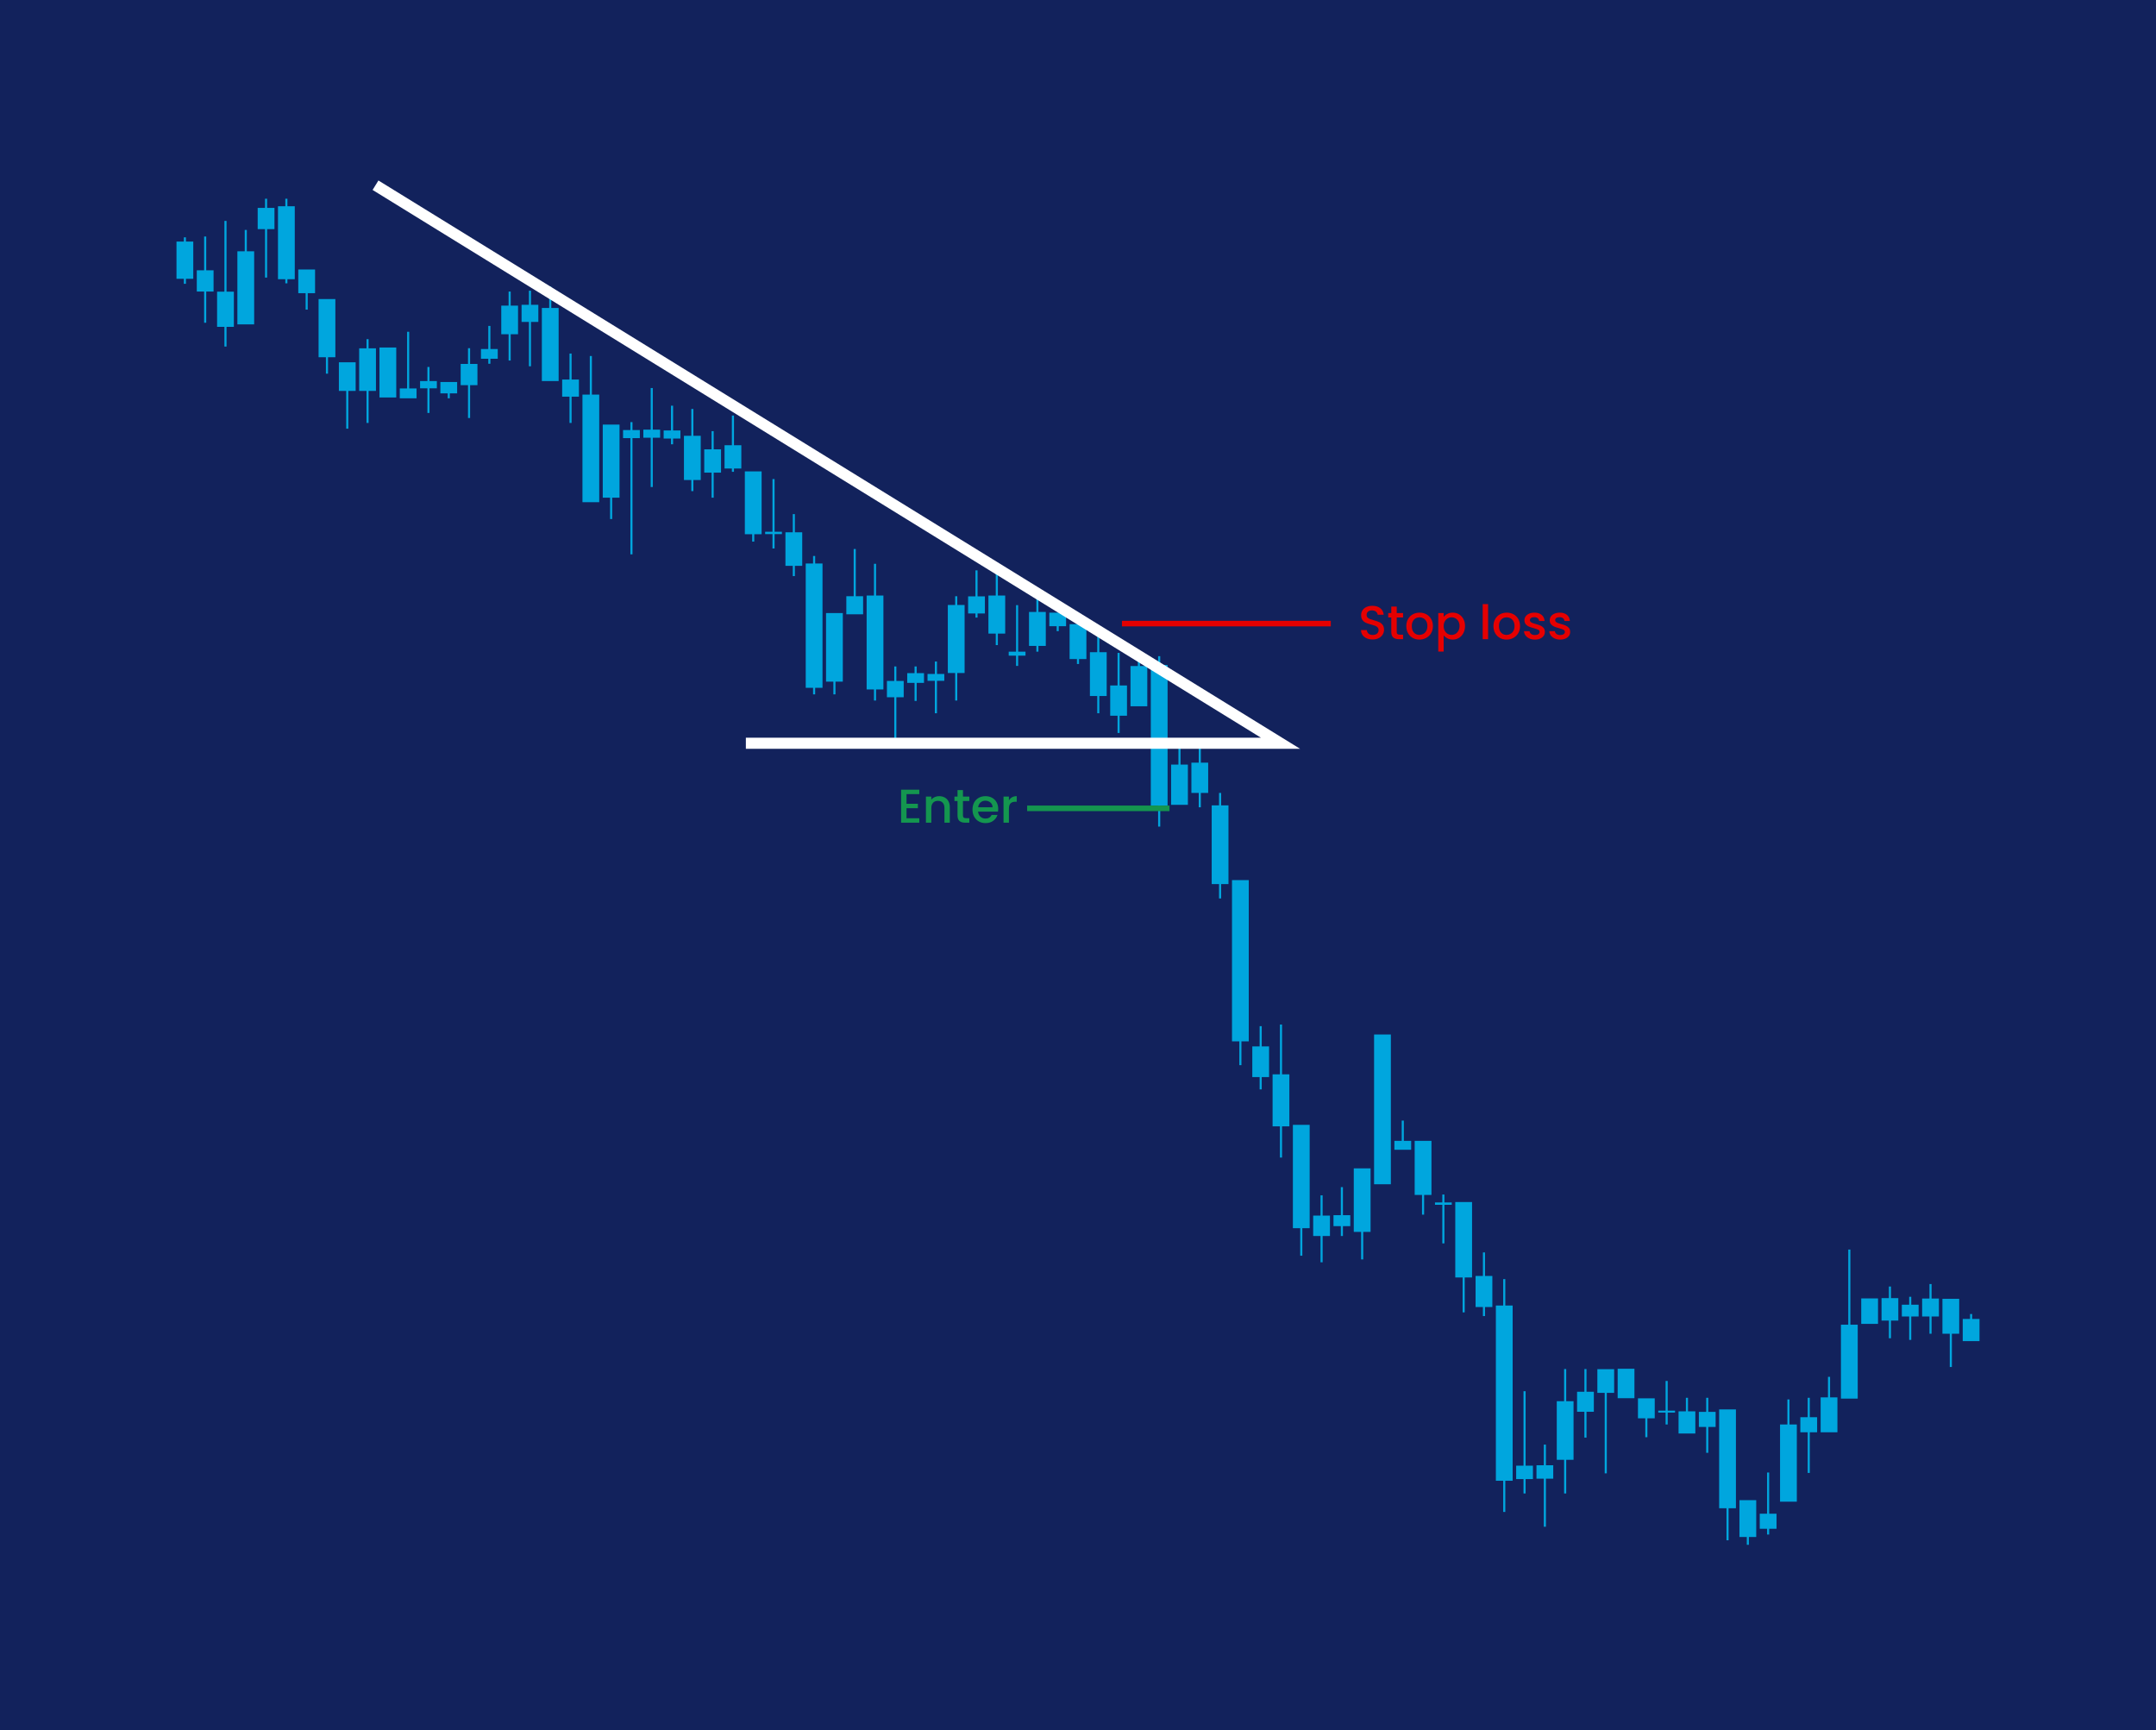 <?xml version="1.0" encoding="utf-8"?>
<!-- Generator: Adobe Illustrator 27.0.0, SVG Export Plug-In . SVG Version: 6.00 Build 0)  -->
<svg version="1.1" id="Tweezer_Bottom" xmlns="http://www.w3.org/2000/svg" xmlns:xlink="http://www.w3.org/1999/xlink" x="0px"
	 y="0px" viewBox="0 0 582 467" style="enable-background:new 0 0 582 467;" xml:space="preserve">
<style type="text/css">
	.st0{fill:#12225C;}
	.st1{fill:#00A6DE;}
	.st2{fill:none;}
	.st3{fill:#E50000;}
	.st4{fill:none;stroke:#E50000;stroke-width:1.5;stroke-miterlimit:10;}
	.st5{fill:#14964F;}
	.st6{fill:none;stroke:#14964F;stroke-width:1.5;stroke-miterlimit:10;}
	.st7{fill:none;stroke:#FFFFFF;stroke-width:3;stroke-miterlimit:10;}
</style>
<rect class="st0" width="582" height="467"/>
<g>
	<g>
		<polygon class="st1" points="52.173,65.208 50.191,65.208 50.191,64.066 49.625,64.066 49.625,65.208 47.643,65.208 
			47.643,75.259 49.625,75.259 49.625,76.61 50.191,76.61 50.191,75.259 52.173,75.259 		"/>
		<polygon class="st1" points="134.363,94.216 132.381,94.216 132.381,87.975 131.815,87.975 131.815,94.216 129.833,94.216 
			129.833,96.842 131.815,96.842 131.815,98.194 132.381,98.194 132.381,96.842 134.363,96.842 		"/>
		<polygon class="st1" points="57.652,72.967 55.67,72.967 55.67,63.844 55.104,63.844 55.104,72.967 53.122,72.967 53.122,78.697 
			55.104,78.697 55.104,87.122 55.67,87.122 55.67,78.697 57.652,78.697 		"/>
		<polygon class="st1" points="74.09,56.119 72.108,56.119 72.108,53.646 71.542,53.646 71.542,56.119 69.56,56.119 69.56,61.849 
			71.542,61.849 71.542,74.929 72.108,74.929 72.108,61.849 74.09,61.849 		"/>
		<polygon class="st1" points="128.884,98.24 126.902,98.24 126.902,93.994 126.336,93.994 126.336,98.24 124.354,98.24 
			124.354,103.971 126.336,103.971 126.336,112.838 126.902,112.838 126.902,103.971 128.884,103.971 		"/>
		<polygon class="st1" points="139.842,82.5 137.861,82.5 137.861,78.697 137.295,78.697 137.295,82.5 135.313,82.5 135.313,90.226 
			137.295,90.226 137.295,97.32 137.861,97.32 137.861,90.226 139.842,90.226 		"/>
		<polygon class="st1" points="189.157,117.639 187.175,117.639 187.175,110.4 186.609,110.4 186.609,117.639 184.627,117.639 
			184.627,129.576 186.609,129.576 186.609,132.569 187.175,132.569 187.175,129.576 189.157,129.576 		"/>
		<polygon class="st1" points="194.636,121.297 192.654,121.297 192.654,116.385 192.088,116.385 192.088,121.297 190.107,121.297 
			190.107,127.581 192.088,127.581 192.088,134.343 192.654,134.343 192.654,127.581 194.636,127.581 		"/>
		<polygon class="st1" points="216.554,143.688 214.572,143.688 214.572,138.777 214.006,138.777 214.006,143.688 212.024,143.688 
			212.024,152.743 214.006,152.743 214.006,155.514 214.572,155.514 214.572,152.743 216.554,152.743 		"/>
		<polygon class="st1" points="260.389,163.308 258.407,163.308 258.407,160.946 257.841,160.946 257.841,163.308 255.859,163.308 
			255.859,181.674 257.841,181.674 257.841,189.101 258.407,189.101 258.407,181.674 260.389,181.674 		"/>
		<polygon class="st1" points="315.182,179.491 313.201,179.491 313.201,177.13 312.634,177.13 312.634,179.491 310.653,179.491 
			310.653,217.478 312.634,217.478 312.634,223.131 313.201,223.131 313.201,217.478 315.182,217.478 		"/>
		<polygon class="st1" points="337.1,237.575 332.57,237.575 332.57,281.104 334.552,281.104 334.552,287.533 335.118,287.533 
			335.118,281.104 337.1,281.104 		"/>
		<rect x="370.926" y="279.254" class="st1" width="4.53" height="40.425"/>
		<polygon class="st1" points="243.95,183.814 241.969,183.814 241.969,179.901 241.403,179.901 241.403,183.814 239.421,183.814 
			239.421,188.214 241.403,188.214 241.403,199.521 241.969,199.521 241.969,188.214 243.95,188.214 		"/>
		<polygon class="st1" points="249.43,181.708 247.448,181.708 247.448,179.901 246.882,179.901 246.882,181.708 244.9,181.708 
			244.9,184.335 246.882,184.335 246.882,189.212 247.448,189.212 247.448,184.335 249.43,184.335 		"/>
		<polygon class="st1" points="265.868,160.98 263.886,160.98 263.886,153.963 263.32,153.963 263.32,160.98 261.338,160.98 
			261.338,165.601 263.32,165.601 263.32,166.71 263.886,166.71 263.886,165.601 265.868,165.601 		"/>
		<polygon class="st1" points="276.827,175.91 274.845,175.91 274.845,163.351 274.279,163.351 274.279,175.91 272.297,175.91 
			272.297,176.985 274.279,176.985 274.279,179.756 274.845,179.756 274.845,176.985 276.827,176.985 		"/>
		<polygon class="st1" points="271.347,160.758 269.366,160.758 269.366,152.965 268.799,152.965 268.799,160.758 266.818,160.758 
			266.818,171.033 268.799,171.033 268.799,174.137 269.366,174.137 269.366,171.033 271.347,171.033 		"/>
		<polygon class="st1" points="282.306,165.192 280.324,165.192 280.324,159.727 279.758,159.727 279.758,165.192 277.776,165.192 
			277.776,174.358 279.758,174.358 279.758,175.91 280.324,175.91 280.324,174.358 282.306,174.358 		"/>
		<polygon class="st1" points="298.744,176.055 296.762,176.055 296.762,170.59 296.196,170.59 296.196,176.055 294.215,176.055 
			294.215,187.882 296.196,187.882 296.196,192.537 296.762,192.537 296.762,187.882 298.744,187.882 		"/>
		<polygon class="st1" points="304.224,185.034 302.242,185.034 302.242,176.243 301.676,176.243 301.676,185.034 299.694,185.034 
			299.694,193.202 301.676,193.202 301.676,197.858 302.242,197.858 302.242,193.202 304.224,193.202 		"/>
		<polygon class="st1" points="326.141,205.873 324.159,205.873 324.159,200.075 323.593,200.075 323.593,205.873 321.611,205.873 
			321.611,214.042 323.593,214.042 323.593,217.921 324.159,217.921 324.159,214.042 326.141,214.042 		"/>
		<polygon class="st1" points="331.62,217.401 329.639,217.401 329.639,214.042 329.072,214.042 329.072,217.401 327.091,217.401 
			327.091,238.65 329.072,238.65 329.072,242.529 329.639,242.529 329.639,238.65 331.62,238.65 		"/>
		<polygon class="st1" points="359.017,328.137 357.036,328.137 357.036,322.672 356.469,322.672 356.469,328.137 354.488,328.137 
			354.488,333.646 356.469,333.646 356.469,340.74 357.036,340.74 357.036,333.646 359.017,333.646 		"/>
		<polygon class="st1" points="402.852,344.432 400.87,344.432 400.87,338.079 400.304,338.079 400.304,344.432 398.323,344.432 
			398.323,352.822 400.304,352.822 400.304,355.261 400.87,355.261 400.87,352.822 402.852,352.822 		"/>
		<polygon class="st1" points="413.811,395.643 411.829,395.643 411.829,375.546 411.263,375.546 411.263,395.643 409.281,395.643 
			409.281,399.267 411.263,399.267 411.263,403.147 411.829,403.147 411.829,399.267 413.811,399.267 		"/>
		<polygon class="st1" points="419.29,395.532 417.309,395.532 417.309,389.956 416.742,389.956 416.742,395.532 414.761,395.532 
			414.761,399.156 416.742,399.156 416.742,412.125 417.309,412.125 417.309,399.156 419.29,399.156 		"/>
		<polygon class="st1" points="424.77,378.24 422.788,378.24 422.788,369.56 422.222,369.56 422.222,378.24 420.24,378.24 
			420.24,394.057 422.222,394.057 422.222,403.147 422.788,403.147 422.788,394.057 424.77,394.057 		"/>
		<polygon class="st1" points="430.249,375.69 428.267,375.69 428.267,369.56 427.701,369.56 427.701,375.69 425.719,375.69 
			425.719,381.088 427.701,381.088 427.701,388.071 428.267,388.071 428.267,381.088 430.249,381.088 		"/>
		<polygon class="st1" points="463.125,381.122 461.144,381.122 461.144,377.319 460.577,377.319 460.577,381.122 458.596,381.122 
			458.596,385.189 460.577,385.189 460.577,392.173 461.144,392.173 461.144,385.189 463.125,385.189 		"/>
		<polygon class="st1" points="479.563,408.612 477.582,408.612 477.582,397.493 477.015,397.493 477.015,408.612 475.034,408.612 
			475.034,412.679 477.015,412.679 477.015,414.231 477.582,414.231 477.582,412.679 479.563,412.679 		"/>
		<polygon class="st1" points="490.522,382.563 488.54,382.563 488.54,377.319 487.974,377.319 487.974,382.563 485.992,382.563 
			485.992,386.63 487.974,386.63 487.974,397.604 488.54,397.604 488.54,386.63 490.522,386.63 		"/>
		<polygon class="st1" points="512.44,350.417 510.458,350.417 510.458,347.28 509.892,347.28 509.892,350.417 507.91,350.417 
			507.91,356.48 509.892,356.48 509.892,361.246 510.458,361.246 510.458,356.48 512.44,356.48 		"/>
		<polygon class="st1" points="517.919,352.191 515.937,352.191 515.937,350.051 515.371,350.051 515.371,352.191 513.389,352.191 
			513.389,355.372 515.371,355.372 515.371,361.69 515.937,361.69 515.937,355.372 517.919,355.372 		"/>
		<polygon class="st1" points="523.398,350.528 521.417,350.528 521.417,346.615 520.85,346.615 520.85,350.528 518.869,350.528 
			518.869,355.372 520.85,355.372 520.85,360.027 521.417,360.027 521.417,355.372 523.398,355.372 		"/>
		<polygon class="st1" points="452.167,380.789 450.185,380.789 450.185,372.775 449.619,372.775 449.619,380.789 447.637,380.789 
			447.637,381.31 449.619,381.31 449.619,384.524 450.185,384.524 450.185,381.31 452.167,381.31 		"/>
		<polygon class="st1" points="380.935,307.963 378.953,307.963 378.953,302.498 378.387,302.498 378.387,307.963 376.405,307.963 
			376.405,310.368 380.935,310.368 		"/>
		<polygon class="st1" points="342.579,282.468 340.597,282.468 340.597,277.003 340.031,277.003 340.031,282.468 338.05,282.468 
			338.05,290.748 340.031,290.748 340.031,294.073 340.597,294.073 340.597,290.748 342.579,290.748 		"/>
		<polygon class="st1" points="364.497,328.026 362.515,328.026 362.515,320.455 361.949,320.455 361.949,328.026 359.967,328.026 
			359.967,330.985 361.949,330.985 361.949,333.646 362.515,333.646 362.515,330.985 364.497,330.985 		"/>
		<polygon class="st1" points="391.893,324.59 389.912,324.59 389.912,322.45 389.346,322.45 389.346,324.59 387.364,324.59 
			387.364,325.221 389.346,325.221 389.346,335.641 389.912,335.641 389.912,325.221 391.893,325.221 		"/>
		<polygon class="st1" points="348.059,290.006 346.077,290.006 346.077,276.559 345.511,276.559 345.511,290.006 343.529,290.006 
			343.529,304.049 345.511,304.049 345.511,312.474 346.077,312.474 346.077,304.049 348.059,304.049 		"/>
		<polygon class="st1" points="408.332,352.413 406.35,352.413 406.35,345.284 405.784,345.284 405.784,352.413 403.802,352.413 
			403.802,399.71 405.784,399.71 405.784,408.135 406.35,408.135 406.35,399.71 408.332,399.71 		"/>
		<polygon class="st1" points="353.538,303.64 349.008,303.64 349.008,331.539 350.99,331.539 350.99,338.966 351.556,338.966 
			351.556,331.539 353.538,331.539 		"/>
		<polygon class="st1" points="369.976,315.39 365.446,315.39 365.446,332.537 367.428,332.537 367.428,339.964 367.994,339.964 
			367.994,332.537 369.976,332.537 		"/>
		<polygon class="st1" points="435.728,369.594 431.199,369.594 431.199,375.989 433.181,375.989 433.181,397.715 433.747,397.715 
			433.747,375.989 435.728,375.989 		"/>
		<polygon class="st1" points="468.605,380.457 464.075,380.457 464.075,407.137 466.057,407.137 466.057,415.783 466.623,415.783 
			466.623,407.137 468.605,407.137 		"/>
		<polygon class="st1" points="446.687,377.464 442.158,377.464 442.158,382.859 444.139,382.859 444.139,387.961 444.705,387.961 
			444.705,382.859 446.687,382.859 		"/>
		<polygon class="st1" points="474.084,404.954 469.554,404.954 469.554,414.896 471.536,414.896 471.536,417.003 472.102,417.003 
			472.102,414.896 474.084,414.896 		"/>
		<polygon class="st1" points="453.116,386.963 457.646,386.963 457.646,380.977 455.664,380.977 455.664,377.319 455.098,377.319 
			455.098,380.977 453.116,380.977 		"/>
		<polygon class="st1" points="529.827,362.022 534.357,362.022 534.357,356.037 532.375,356.037 532.375,354.706 531.809,354.706 
			531.809,356.037 529.827,356.037 		"/>
		<polygon class="st1" points="491.472,386.63 496.001,386.63 496.001,377.208 494.02,377.208 494.02,371.666 493.454,371.666 
			493.454,377.208 491.472,377.208 		"/>
		<polygon class="st1" points="528.878,350.605 524.348,350.605 524.348,360.027 526.33,360.027 526.33,369.006 526.896,369.006 
			526.896,360.027 528.878,360.027 		"/>
		<polygon class="st1" points="496.951,377.541 501.481,377.541 501.481,357.589 499.499,357.589 499.499,337.303 498.933,337.303 
			498.933,357.589 496.951,357.589 		"/>
		<rect x="502.431" y="350.494" class="st1" width="4.53" height="6.873"/>
		<polygon class="st1" points="480.513,405.364 485.043,405.364 485.043,384.524 483.061,384.524 483.061,377.763 482.495,377.763 
			482.495,384.524 480.513,384.524 		"/>
		<rect x="436.678" y="369.483" class="st1" width="4.53" height="7.947"/>
		<polygon class="st1" points="386.414,307.963 381.884,307.963 381.884,322.561 383.866,322.561 383.866,327.882 384.432,327.882 
			384.432,322.561 386.414,322.561 		"/>
		<polygon class="st1" points="397.373,324.479 392.843,324.479 392.843,344.841 394.825,344.841 394.825,354.263 395.391,354.263 
			395.391,344.841 397.373,344.841 		"/>
		<polygon class="st1" points="254.909,181.93 252.928,181.93 252.928,178.571 252.361,178.571 252.361,181.93 250.38,181.93 
			250.38,183.78 252.361,183.78 252.361,192.537 252.928,192.537 252.928,183.78 254.909,183.78 		"/>
		<polygon class="st1" points="222.033,152.112 220.051,152.112 220.051,150.083 219.485,150.083 219.485,152.112 217.503,152.112 
			217.503,185.665 219.485,185.665 219.485,187.438 220.051,187.438 220.051,185.665 222.033,185.665 		"/>
		<polygon class="st1" points="238.471,160.758 236.489,160.758 236.489,152.189 235.923,152.189 235.923,160.758 233.942,160.758 
			233.942,186.108 235.923,186.108 235.923,189.101 236.489,189.101 236.489,186.108 238.471,186.108 		"/>
		<polygon class="st1" points="200.116,120.188 198.134,120.188 198.134,112.173 197.568,112.173 197.568,120.188 195.586,120.188 
			195.586,126.472 197.568,126.472 197.568,127.359 198.134,127.359 198.134,126.472 200.116,126.472 		"/>
		<polygon class="st1" points="156.281,102.453 154.299,102.453 154.299,95.435 153.733,95.435 153.733,102.453 151.751,102.453 
			151.751,107.074 153.733,107.074 153.733,114.168 154.299,114.168 154.299,107.074 156.281,107.074 		"/>
		<polygon class="st1" points="172.719,116.087 170.737,116.087 170.737,113.947 170.171,113.947 170.171,116.087 168.189,116.087 
			168.189,118.27 170.171,118.27 170.171,149.64 170.737,149.64 170.737,118.27 172.719,118.27 		"/>
		<polygon class="st1" points="178.198,115.976 176.216,115.976 176.216,104.746 175.65,104.746 175.65,115.976 173.668,115.976 
			173.668,118.159 175.65,118.159 175.65,131.461 176.216,131.461 176.216,118.159 178.198,118.159 		"/>
		<polygon class="st1" points="211.074,143.543 209.093,143.543 209.093,129.321 208.526,129.321 208.526,143.543 206.545,143.543 
			206.545,144.174 208.526,144.174 208.526,148.054 209.093,148.054 209.093,144.174 211.074,144.174 		"/>
		<polygon class="st1" points="183.677,116.198 181.696,116.198 181.696,109.513 181.13,109.513 181.13,116.198 179.148,116.198 
			179.148,118.381 181.13,118.381 181.13,119.933 181.696,119.933 181.696,118.381 183.677,118.381 		"/>
		<polygon class="st1" points="145.322,82.278 143.34,82.278 143.34,78.476 142.774,78.476 142.774,82.278 140.792,82.278 
			140.792,86.9 142.774,86.9 142.774,98.872 143.34,98.872 143.34,86.9 145.322,86.9 		"/>
		<polygon class="st1" points="117.925,102.862 115.943,102.862 115.943,99.059 115.377,99.059 115.377,102.862 113.395,102.862 
			113.395,104.823 115.377,104.823 115.377,111.474 115.943,111.474 115.943,104.823 117.925,104.823 		"/>
		<polygon class="st1" points="101.487,94.028 99.505,94.028 99.505,91.556 98.939,91.556 98.939,94.028 96.957,94.028 
			96.957,105.522 98.939,105.522 98.939,114.168 99.505,114.168 99.505,105.522 101.487,105.522 		"/>
		<polygon class="st1" points="63.131,78.731 61.15,78.731 61.15,59.632 60.583,59.632 60.583,78.731 58.602,78.731 58.602,88.23 
			60.583,88.23 60.583,93.551 61.15,93.551 61.15,88.23 63.131,88.23 		"/>
		<polygon class="st1" points="85.049,72.746 80.519,72.746 80.519,79.141 82.501,79.141 82.501,83.575 83.067,83.575 
			83.067,79.141 85.049,79.141 		"/>
		<polygon class="st1" points="123.404,103.118 118.875,103.118 118.875,106.187 120.856,106.187 120.856,107.518 121.423,107.518 
			121.423,106.187 123.404,106.187 		"/>
		<polygon class="st1" points="90.528,80.727 85.999,80.727 85.999,96.433 87.98,96.433 87.98,100.867 88.546,100.867 
			88.546,96.433 90.528,96.433 		"/>
		<rect x="102.437" y="93.807" class="st1" width="4.53" height="13.489"/>
		<polygon class="st1" points="96.007,97.797 91.478,97.797 91.478,105.522 93.46,105.522 93.46,115.72 94.026,115.72 
			94.026,105.522 96.007,105.522 		"/>
		<polygon class="st1" points="107.916,107.518 112.446,107.518 112.446,104.857 110.464,104.857 110.464,89.56 109.898,89.56 
			109.898,104.857 107.916,104.857 		"/>
		<polygon class="st1" points="79.569,55.675 77.588,55.675 77.588,53.646 77.021,53.646 77.021,55.675 75.04,55.675 75.04,75.372 
			77.021,75.372 77.021,76.48 77.588,76.48 77.588,75.372 79.569,75.372 		"/>
		<polygon class="st1" points="68.611,67.834 66.629,67.834 66.629,62.07 66.063,62.07 66.063,67.834 64.081,67.834 64.081,87.565 
			68.611,87.565 		"/>
		<polygon class="st1" points="150.801,83.131 148.82,83.131 148.82,77.367 148.253,77.367 148.253,83.131 146.272,83.131 
			146.272,102.862 150.801,102.862 		"/>
		<polygon class="st1" points="162.71,134.343 164.691,134.343 164.691,140.107 165.258,140.107 165.258,134.343 167.239,134.343 
			167.239,114.612 162.71,114.612 		"/>
		<polygon class="st1" points="222.983,184.002 224.964,184.002 224.964,187.438 225.531,187.438 225.531,184.002 227.512,184.002 
			227.512,165.491 222.983,165.491 		"/>
		<polygon class="st1" points="232.992,160.946 231.01,160.946 231.01,148.199 230.444,148.199 230.444,160.946 228.462,160.946 
			228.462,165.823 232.992,165.823 		"/>
		<polygon class="st1" points="283.256,169.038 285.238,169.038 285.238,170.368 285.804,170.368 285.804,169.038 287.785,169.038 
			287.785,165.38 283.256,165.38 		"/>
		<polygon class="st1" points="288.735,177.906 290.717,177.906 290.717,179.236 291.283,179.236 291.283,177.906 293.265,177.906 
			293.265,168.484 288.735,168.484 		"/>
		<polygon class="st1" points="309.703,179.79 307.721,179.79 307.721,178.46 307.155,178.46 307.155,179.79 305.173,179.79 
			305.173,190.653 309.703,190.653 		"/>
		<polygon class="st1" points="320.662,206.393 318.68,206.393 318.68,200.075 318.114,200.075 318.114,206.393 316.132,206.393 
			316.132,217.256 320.662,217.256 		"/>
		<polygon class="st1" points="201.065,144.208 203.047,144.208 203.047,146.203 203.613,146.203 203.613,144.208 205.595,144.208 
			205.595,127.248 201.065,127.248 		"/>
		<polygon class="st1" points="161.76,106.52 159.778,106.52 159.778,96.1 159.212,96.1 159.212,106.52 157.23,106.52 
			157.23,135.562 161.76,135.562 		"/>
	</g>
	<g>
		<g>
			<rect x="359.846" y="161.688" class="st2" width="71.441" height="15.98"/>
			<path class="st3" d="M368.934,172.312c-0.478-0.209-0.853-0.505-1.126-0.889c-0.272-0.384-0.409-0.831-0.409-1.343h1.561
				c0.034,0.384,0.186,0.699,0.454,0.946s0.646,0.371,1.131,0.371c0.503,0,0.896-0.122,1.177-0.364
				c0.281-0.243,0.422-0.557,0.422-0.94c0-0.298-0.088-0.541-0.262-0.729c-0.175-0.188-0.393-0.333-0.652-0.435
				c-0.261-0.103-0.62-0.213-1.081-0.333c-0.579-0.153-1.05-0.309-1.412-0.467c-0.362-0.157-0.672-0.402-0.928-0.734
				c-0.255-0.333-0.383-0.776-0.383-1.33c0-0.512,0.128-0.959,0.383-1.343c0.256-0.384,0.614-0.678,1.074-0.882
				c0.461-0.205,0.993-0.308,1.599-0.308c0.86,0,1.566,0.216,2.116,0.646s0.854,1.021,0.914,1.771h-1.611
				c-0.025-0.324-0.179-0.601-0.46-0.831s-0.652-0.345-1.112-0.345c-0.418,0-0.759,0.106-1.023,0.319
				c-0.264,0.213-0.396,0.52-0.396,0.921c0,0.272,0.083,0.496,0.25,0.671c0.166,0.175,0.377,0.313,0.633,0.415
				c0.256,0.103,0.604,0.214,1.048,0.333c0.589,0.162,1.068,0.324,1.438,0.485c0.371,0.162,0.687,0.412,0.946,0.748
				c0.26,0.337,0.391,0.787,0.391,1.35c0,0.451-0.122,0.878-0.365,1.278c-0.242,0.4-0.597,0.723-1.061,0.965
				c-0.465,0.243-1.013,0.365-1.644,0.365C369.947,172.626,369.41,172.521,368.934,172.312z"/>
			<path class="st3" d="M377.039,166.679v3.9c0,0.264,0.062,0.454,0.186,0.568c0.124,0.115,0.335,0.173,0.633,0.173h0.896v1.215
				h-1.151c-0.656,0-1.159-0.153-1.509-0.46c-0.35-0.308-0.523-0.806-0.523-1.496v-3.9h-0.831v-1.188h0.831v-1.752h1.47v1.752h1.714
				v1.188H377.039z"/>
			<path class="st3" d="M381.349,172.197c-0.537-0.303-0.959-0.729-1.266-1.278s-0.46-1.188-0.46-1.912
				c0-0.716,0.157-1.351,0.473-1.905c0.315-0.554,0.746-0.979,1.291-1.278c0.546-0.298,1.155-0.447,1.829-0.447
				c0.673,0,1.282,0.149,1.828,0.447c0.546,0.299,0.976,0.725,1.291,1.278c0.315,0.555,0.474,1.189,0.474,1.905
				c0,0.717-0.162,1.352-0.486,1.905c-0.324,0.555-0.765,0.982-1.323,1.285s-1.174,0.454-1.848,0.454
				C382.486,172.651,381.886,172.5,381.349,172.197z M384.206,171.117c0.328-0.18,0.595-0.448,0.8-0.806
				c0.204-0.358,0.307-0.793,0.307-1.305c0-0.511-0.098-0.943-0.294-1.298c-0.196-0.354-0.456-0.62-0.78-0.799
				s-0.673-0.269-1.048-0.269c-0.376,0-0.723,0.09-1.043,0.269c-0.319,0.179-0.573,0.445-0.761,0.799
				c-0.188,0.354-0.281,0.787-0.281,1.298c0,0.759,0.194,1.345,0.582,1.759c0.388,0.413,0.876,0.62,1.464,0.62
				C383.526,171.385,383.878,171.295,384.206,171.117z"/>
			<path class="st3" d="M390.721,165.708c0.426-0.222,0.908-0.332,1.444-0.332c0.614,0,1.175,0.151,1.682,0.454
				s0.906,0.727,1.195,1.271c0.29,0.546,0.436,1.173,0.436,1.88c0,0.708-0.146,1.341-0.436,1.898
				c-0.289,0.559-0.688,0.993-1.195,1.305s-1.067,0.467-1.682,0.467c-0.536,0-1.014-0.108-1.432-0.326s-0.759-0.488-1.022-0.812
				v4.372h-1.458v-10.395h1.458v1.035C389.958,166.203,390.294,165.929,390.721,165.708z M393.693,167.721
				c-0.2-0.354-0.465-0.622-0.793-0.805c-0.328-0.184-0.68-0.275-1.055-0.275c-0.366,0-0.714,0.094-1.042,0.281
				s-0.593,0.46-0.793,0.818s-0.3,0.78-0.3,1.266c0,0.486,0.1,0.91,0.3,1.272s0.465,0.638,0.793,0.825s0.676,0.281,1.042,0.281
				c0.375,0,0.727-0.097,1.055-0.288s0.593-0.471,0.793-0.838c0.2-0.366,0.301-0.792,0.301-1.278
				C393.994,168.496,393.894,168.076,393.693,167.721z"/>
			<path class="st3" d="M401.704,163.074v9.462h-1.458v-9.462H401.704z"/>
			<path class="st3" d="M404.874,172.197c-0.537-0.303-0.959-0.729-1.266-1.278s-0.46-1.188-0.46-1.912
				c0-0.716,0.157-1.351,0.473-1.905c0.315-0.554,0.746-0.979,1.291-1.278c0.546-0.298,1.155-0.447,1.829-0.447
				c0.673,0,1.282,0.149,1.828,0.447c0.546,0.299,0.976,0.725,1.291,1.278c0.315,0.555,0.474,1.189,0.474,1.905
				c0,0.717-0.162,1.352-0.486,1.905c-0.324,0.555-0.765,0.982-1.323,1.285s-1.174,0.454-1.848,0.454
				C406.012,172.651,405.411,172.5,404.874,172.197z M407.731,171.117c0.328-0.18,0.595-0.448,0.8-0.806
				c0.204-0.358,0.307-0.793,0.307-1.305c0-0.511-0.098-0.943-0.294-1.298c-0.196-0.354-0.456-0.62-0.78-0.799
				s-0.673-0.269-1.048-0.269c-0.376,0-0.723,0.09-1.043,0.269c-0.319,0.179-0.573,0.445-0.761,0.799
				c-0.188,0.354-0.281,0.787-0.281,1.298c0,0.759,0.194,1.345,0.582,1.759c0.388,0.413,0.876,0.62,1.464,0.62
				C407.052,171.385,407.403,171.295,407.731,171.117z"/>
			<path class="st3" d="M412.846,172.35c-0.438-0.2-0.786-0.473-1.042-0.818c-0.256-0.345-0.392-0.73-0.409-1.157h1.509
				c0.025,0.299,0.168,0.548,0.429,0.748c0.26,0.2,0.586,0.301,0.978,0.301c0.409,0,0.727-0.079,0.953-0.236
				c0.226-0.158,0.339-0.36,0.339-0.607c0-0.265-0.126-0.461-0.377-0.589c-0.252-0.127-0.65-0.268-1.196-0.422
				c-0.528-0.145-0.959-0.285-1.291-0.422c-0.332-0.136-0.62-0.345-0.863-0.626s-0.364-0.652-0.364-1.112
				c0-0.375,0.11-0.719,0.332-1.029c0.222-0.312,0.539-0.557,0.953-0.735c0.413-0.179,0.889-0.269,1.426-0.269
				c0.801,0,1.446,0.202,1.937,0.607c0.49,0.404,0.753,0.957,0.787,1.655h-1.458c-0.025-0.314-0.153-0.566-0.384-0.754
				c-0.229-0.188-0.541-0.281-0.934-0.281c-0.383,0-0.678,0.072-0.882,0.217c-0.205,0.146-0.307,0.337-0.307,0.576
				c0,0.188,0.067,0.345,0.204,0.473s0.303,0.229,0.499,0.301s0.485,0.164,0.869,0.274c0.512,0.137,0.932,0.275,1.26,0.416
				s0.611,0.348,0.851,0.62c0.238,0.272,0.361,0.635,0.37,1.087c0,0.4-0.11,0.759-0.332,1.073c-0.222,0.316-0.535,0.563-0.94,0.742
				c-0.404,0.179-0.88,0.269-1.425,0.269C413.781,172.651,413.285,172.55,412.846,172.35z"/>
			<path class="st3" d="M419.674,172.35c-0.438-0.2-0.786-0.473-1.042-0.818c-0.256-0.345-0.392-0.73-0.409-1.157h1.509
				c0.025,0.299,0.168,0.548,0.429,0.748c0.26,0.2,0.586,0.301,0.978,0.301c0.409,0,0.727-0.079,0.953-0.236
				c0.226-0.158,0.339-0.36,0.339-0.607c0-0.265-0.126-0.461-0.377-0.589c-0.252-0.127-0.65-0.268-1.196-0.422
				c-0.528-0.145-0.959-0.285-1.291-0.422c-0.332-0.136-0.62-0.345-0.863-0.626s-0.364-0.652-0.364-1.112
				c0-0.375,0.11-0.719,0.332-1.029c0.222-0.312,0.539-0.557,0.953-0.735c0.413-0.179,0.889-0.269,1.426-0.269
				c0.801,0,1.446,0.202,1.937,0.607c0.49,0.404,0.753,0.957,0.787,1.655h-1.458c-0.025-0.314-0.153-0.566-0.384-0.754
				c-0.229-0.188-0.541-0.281-0.934-0.281c-0.383,0-0.678,0.072-0.882,0.217c-0.205,0.146-0.307,0.337-0.307,0.576
				c0,0.188,0.067,0.345,0.204,0.473s0.303,0.229,0.499,0.301s0.485,0.164,0.869,0.274c0.512,0.137,0.932,0.275,1.26,0.416
				s0.611,0.348,0.851,0.62c0.238,0.272,0.361,0.635,0.37,1.087c0,0.4-0.11,0.759-0.332,1.073c-0.222,0.316-0.535,0.563-0.94,0.742
				c-0.404,0.179-0.88,0.269-1.425,0.269C420.609,172.651,420.113,172.55,419.674,172.35z"/>
		</g>
		<line class="st4" x1="302.864" y1="168.334" x2="359.242" y2="168.334"/>
	</g>
	<g>
		<rect x="222.848" y="211.227" class="st2" width="71.441" height="15.98"/>
		<path class="st5" d="M244.708,214.365v2.608h3.068v1.189h-3.068v2.723h3.452v1.189h-4.91v-8.899h4.91v1.189H244.708z"/>
		<path class="st5" d="M254.994,215.259c0.439,0.23,0.782,0.571,1.029,1.023s0.371,0.997,0.371,1.637v4.155h-1.445v-3.938
			c0-0.631-0.157-1.114-0.473-1.451c-0.315-0.336-0.746-0.505-1.291-0.505c-0.546,0-0.979,0.169-1.298,0.505
			c-0.32,0.337-0.479,0.82-0.479,1.451v3.938h-1.458v-7.045h1.458v0.806c0.238-0.29,0.543-0.516,0.914-0.678
			c0.37-0.162,0.765-0.243,1.183-0.243C254.059,214.915,254.556,215.03,254.994,215.259z"/>
		<path class="st5" d="M259.948,216.218v3.9c0,0.264,0.062,0.454,0.186,0.568c0.124,0.115,0.335,0.173,0.633,0.173h0.896v1.215
			h-1.151c-0.656,0-1.159-0.153-1.509-0.46c-0.35-0.308-0.523-0.806-0.523-1.496v-3.9h-0.831v-1.188h0.831v-1.752h1.47v1.752h1.714
			v1.188H259.948z"/>
		<path class="st5" d="M269.411,219.095h-5.384c0.043,0.562,0.252,1.015,0.627,1.355s0.835,0.512,1.381,0.512
			c0.784,0,1.338-0.328,1.662-0.984h1.573c-0.214,0.647-0.6,1.179-1.157,1.592c-0.559,0.413-1.251,0.62-2.078,0.62
			c-0.674,0-1.276-0.151-1.81-0.454c-0.532-0.303-0.95-0.729-1.253-1.278s-0.454-1.188-0.454-1.912c0-0.724,0.147-1.361,0.441-1.911
			s0.708-0.974,1.24-1.272c0.533-0.298,1.145-0.447,1.835-0.447c0.665,0,1.257,0.145,1.777,0.435c0.52,0.29,0.925,0.697,1.215,1.221
			c0.289,0.524,0.435,1.128,0.435,1.81C269.462,218.644,269.444,218.882,269.411,219.095z M267.94,217.919
			c-0.009-0.537-0.2-0.968-0.575-1.292c-0.375-0.323-0.84-0.485-1.394-0.485c-0.504,0-0.934,0.159-1.292,0.479
			c-0.357,0.319-0.571,0.752-0.639,1.298H267.94z"/>
		<path class="st5" d="M273.201,215.215c0.354-0.2,0.773-0.301,1.26-0.301v1.509h-0.371c-0.571,0-1.004,0.145-1.298,0.435
			s-0.44,0.793-0.44,1.509v3.708h-1.458v-7.045h1.458v1.022C272.564,215.695,272.848,215.416,273.201,215.215z"/>
	</g>
	<line class="st6" x1="277.275" y1="218.203" x2="315.695" y2="218.203"/>
	<polyline class="st7" points="101.366,49.997 345.663,200.629 201.34,200.629 	"/>
</g>
</svg>
